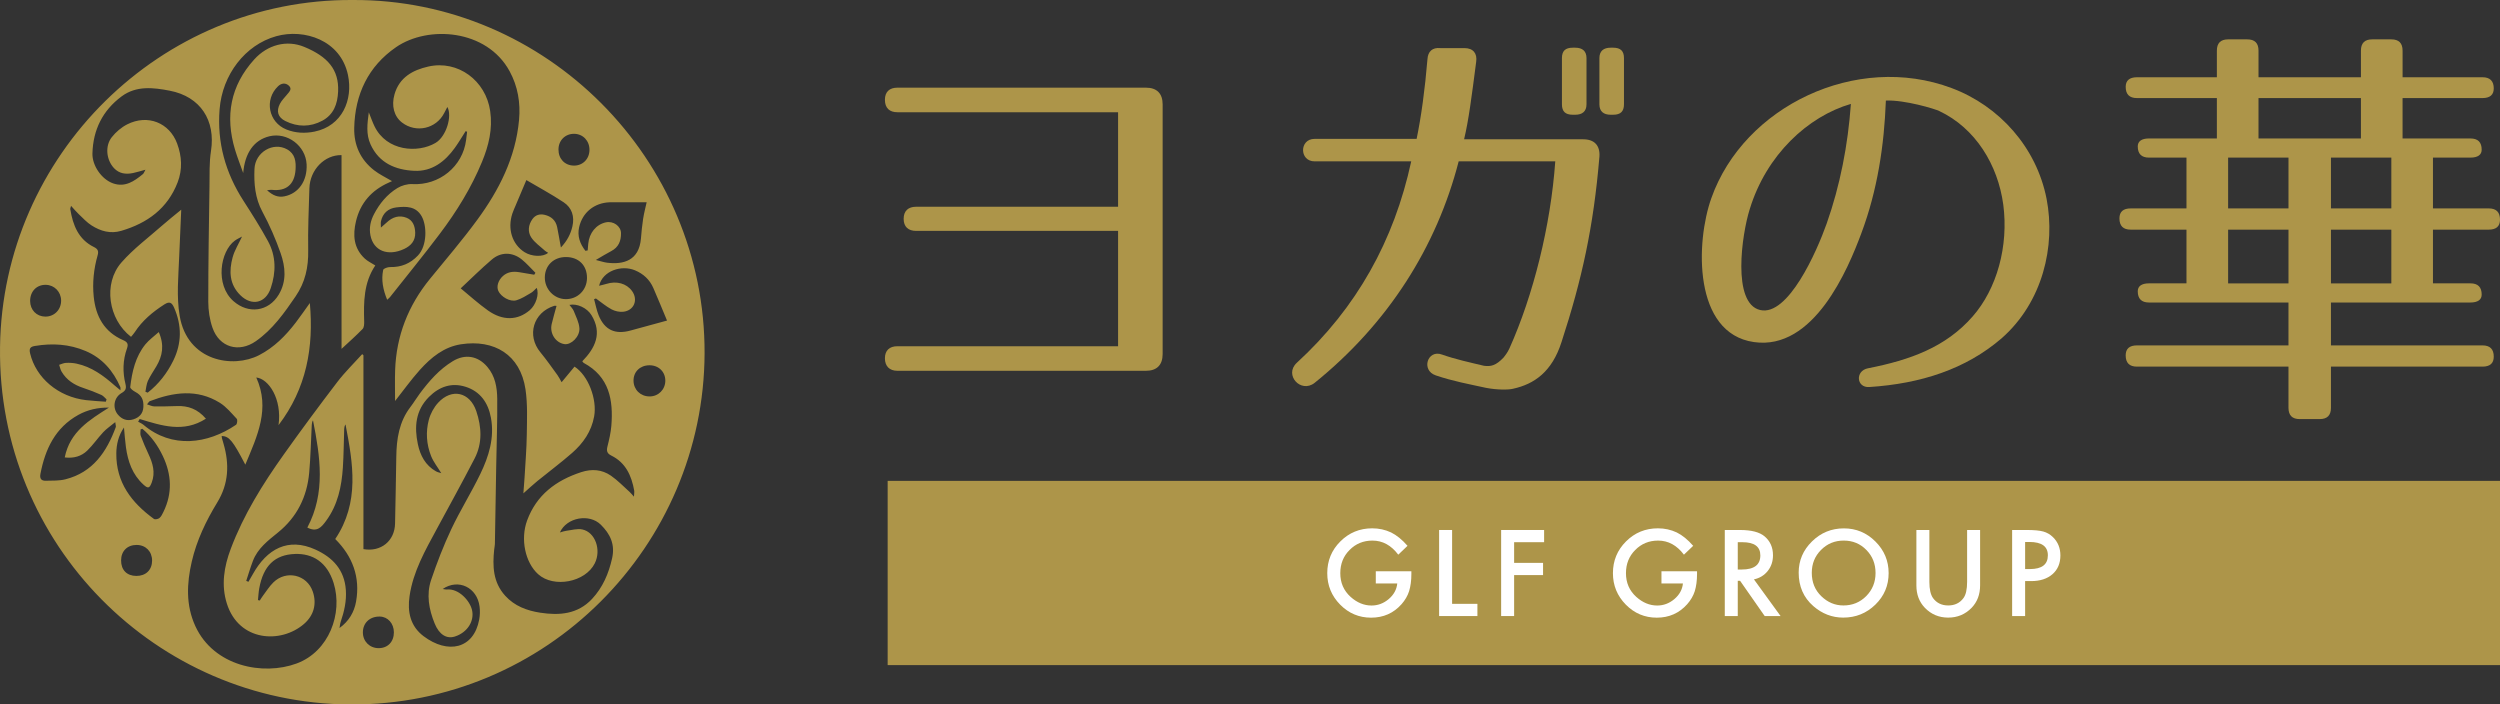 <?xml version="1.0" encoding="UTF-8"?><svg id="_レイヤー_2" xmlns="http://www.w3.org/2000/svg" width="472.535" height="133.156" viewBox="0 0 472.535 133.156"><rect x="0" y="0" width="472.535" height="133.156" fill="#333333" stroke="none"/><g id="_レイヤー_1-2"><path d="M66.667.001c36.484-.189,66.646,29.992,66.508,66.786-.136,36.331-29.839,66.609-67.075,66.367C29.628,132.918-.498,102.941.006,65.566.495,29.338,30.315-.217,66.667.001ZM27.488,74.047c.143.057.286.113.429.17,2.088-1.633,3.678-3.689,4.841-6.067,1.611-3.293,1.621-6.625.15-9.994-.432-.99-.876-1.235-1.838-.618-2.203,1.414-4.174,3.051-5.614,5.271-.2.308-.461.577-.69.86-4.306-3.317-5.304-10.064-1.818-14.051,2.274-2.601,5.116-4.708,7.726-7.011,1.097-.968,2.251-1.871,3.582-2.972-.14,3.181-.279,6.106-.393,9.033-.143,3.672-.522,7.333.095,11.015,1.446,8.63,10.061,10.004,15.01,7.451,2.861-1.475,5.045-3.696,6.966-6.209.906-1.185,1.747-2.419,2.63-3.649.758,8.375-.626,16.125-5.918,23.086.689-4.976-1.877-8.769-4.208-9.013,2.668,5.896.214,11.011-2.07,16.475-2.379-4.563-3.043-5.356-4.468-5.422.019.157.021.311.059.456.089.341.195.677.293,1.016,1.12,3.853.981,7.538-1.178,11.078-2.129,3.491-3.896,7.166-4.825,11.184-.955,4.131-1.145,8.249.671,12.207,3.486,7.598,12.781,9.419,19.152,7.062,6.115-2.261,8.767-9.473,6.993-15.191-1.249-4.023-4.009-5.612-7.28-5.509-3.871.122-6.013,2.27-6.785,6.501-.133.73-.165,1.478-.244,2.218.115.026.231.052.346.078.184-.283.353-.579.556-.847.66-.871,1.243-1.822,2.016-2.579,2.43-2.38,6.36-1.469,7.449,1.75.792,2.344.168,4.521-1.656,6.101-4.391,3.804-12.319,3.332-14.586-3.837-1.112-3.515-.533-6.992.734-10.358,2.423-6.438,6.038-12.226,10-17.796,3.294-4.632,6.679-9.203,10.13-13.72,1.428-1.87,3.135-3.527,4.715-5.28.078.07.157.14.235.211v36.645c3.298.578,5.918-1.538,5.977-4.858.075-4.197.181-8.393.233-12.59.042-3.389.532-6.63,2.675-9.421.62-.808,1.139-1.694,1.749-2.511,1.767-2.37,3.685-4.587,6.255-6.146,2.335-1.417,4.746-1.011,6.521,1.068,1.5,1.757,1.857,3.897,1.878,6.047.041,4.195-.119,8.393-.191,12.589-.085,4.943-.162,9.885-.251,14.828-.006.349-.094.696-.131,1.046-.334,3.157-.231,6.209,2.068,8.747,1.781,1.967,4.115,2.828,6.637,3.217,3.625.559,7.095.28,9.79-2.606,2.023-2.168,3.146-4.785,3.794-7.695.589-2.645-.382-4.589-2.143-6.336-2.157-2.14-6.442-1.392-7.734,1.47.455-.123.803-.264,1.163-.307,1.034-.125,2.131-.475,3.097-.26,2.449.545,3.594,3.878,2.343,6.393-1.781,3.582-7.754,4.73-10.716,2.058-2.437-2.198-3.385-6.607-2.075-10.161,1.782-4.833,5.469-7.571,10.222-9.124,2.005-.655,3.916-.505,5.617.668,1.275.88,2.365,2.03,3.528,3.07.241.216.442.477.824.897.026-.558.096-.866.045-1.151-.504-2.816-1.602-5.27-4.328-6.617-.799-.394-.937-.877-.732-1.699.321-1.289.632-2.6.739-3.918.396-4.879-.377-9.286-5.215-11.89-.093-.05-.151-.168-.276-.314,2.466-2.528,3.811-5.32,1.732-8.726-.839-1.374-2.73-2.238-4.163-1.934.299.41.654.742.816,1.15.421,1.065.994,2.148,1.069,3.254.108,1.602-1.576,3.203-2.828,3.012-1.676-.255-2.825-2.035-2.411-3.798.266-1.13.598-2.244.916-3.423-.138-.009-.298-.062-.429-.021-3.979,1.25-5.254,5.597-2.626,8.782,1.145,1.388,2.177,2.872,3.238,4.328.286.393.494.843.774,1.331.887-1.069,1.672-2.015,2.443-2.944,2.611,1.683,4.289,6.187,3.711,9.398-.513,2.852-2.066,5.071-4.162,6.909-2.12,1.86-4.394,3.544-6.582,5.328-.856.698-1.661,1.458-2.633,2.316.087-1.156.171-2.088.224-3.022.154-2.699.385-5.398.42-8.099.037-2.851.171-5.747-.246-8.547-.978-6.568-5.943-9.473-12.194-8.51-3.215.496-5.647,2.488-7.744,4.815-1.668,1.851-3.122,3.896-4.712,5.907,0-1.941-.056-3.886.01-5.828.223-6.492,2.477-12.216,6.575-17.243,3.019-3.705,6.14-7.339,8.961-11.191,4.119-5.626,7.236-11.743,7.886-18.851.296-3.239-.223-6.349-1.78-9.214-4.321-7.952-15.402-8.725-21.459-4.558-5.255,3.615-7.773,8.901-7.915,15.265-.072,3.251,1.167,5.99,3.747,8.002,1.032.805,2.25,1.373,3.38,2.047.02-.03.007.014-.021.027-.176.085-.354.165-.532.244-3.26,1.436-5.41,3.835-6.242,7.322-.623,2.612-.451,5.094,1.662,7.057.553.514,1.278.843,1.99,1.3-2.199,3.263-2.208,6.907-2.103,10.58.014.483-.012,1.131-.301,1.429-1.272,1.31-2.647,2.52-3.975,3.757V29.318c-3.178-.064-5.967,2.739-6.075,6.271-.12,3.92-.296,7.845-.225,11.764.057,3.164-.568,6.011-2.374,8.656-2.156,3.156-4.343,6.26-7.527,8.483-3.207,2.239-6.885,1.169-8.182-2.523-.546-1.555-.802-3.291-.803-4.946-.004-7.259.12-14.518.227-21.776.033-2.235-.058-4.502.284-6.696.899-5.777-1.97-10.287-7.808-11.412-3.1-.597-6.302-.978-9.069,1.069-3.592,2.658-5.413,6.326-5.531,10.792-.06,2.283,1.719,4.888,3.898,5.657,2.268.801,4.006-.402,5.647-1.756.173-.143.243-.409.477-.823-.945.255-1.645.482-2.363.631-1.337.277-2.598.124-3.583-.932-1.452-1.558-1.735-4.175-.419-5.844.771-.978,1.814-1.871,2.923-2.432,3.848-1.949,7.969-.322,9.431,3.631.897,2.424,1.036,4.903.088,7.351-1.911,4.937-5.713,7.688-10.64,9.144-2.057.608-3.903.065-5.603-1.006-.913-.575-1.665-1.414-2.461-2.164-.47-.443-.883-.945-1.437-1.546-.085.357-.166.503-.144.633.496,3.01,1.527,5.702,4.485,7.155.735.361.908.782.681,1.575-.728,2.545-1.003,5.149-.737,7.791.376,3.735,1.989,6.676,5.562,8.224.857.371,1.012.773.721,1.589-.787,2.202-.835,4.462-.278,6.714.205.828.031,1.254-.725,1.689-1.475.846-1.781,2.803-.716,4.075.776.927,1.776,1.278,2.952.899,1.104-.356,1.797-1.082,1.871-2.297.089-1.458-.384-2.28-1.546-2.896-.381-.202-.969-.634-.938-.9.342-2.902.975-5.744,2.869-8.081.681-.84,1.603-1.485,2.525-2.318,1.094,2.494.7,4.522-.46,6.481-.539.911-1.153,1.787-1.593,2.744-.288.626-.324,1.368-.472,2.059ZM45.967,32.698c-.518-1.466-1.097-2.913-1.543-4.4-1.903-6.342-.888-12.074,3.632-17.065,2.507-2.768,6.131-3.762,9.504-2.351,4.365,1.825,6.538,4.26,6.348,8.423-.108,2.36-.84,4.35-2.976,5.505-2.279,1.232-4.686,1.221-7.001.065-1.41-.704-1.745-1.856-1.023-3.251.334-.645.882-1.183,1.35-1.754.425-.518,1.032-1.063.319-1.698-.635-.567-1.408-.454-2.02.131-2.643,2.527-1.805,6.815,1.569,8.171,1.738.698,3.554.763,5.323.402,5.25-1.071,7.3-6.025,6.326-10.688-1.384-6.622-8.297-8.811-13.55-7.348-5.911,1.647-10.201,7.285-10.717,13.806-.498,6.295,1.104,12.016,4.507,17.297,1.612,2.503,3.21,5.024,4.636,7.635,1.549,2.835,1.543,5.873.521,8.893-.959,2.835-3.571,3.436-5.711,1.358-2.12-2.058-2.194-4.603-1.486-7.198.362-1.326,1.134-2.539,1.775-3.92-.458.255-.939.464-1.353.765-2.779,2.021-3.783,8.357-.261,11.45,2.815,2.472,6.605,1.989,8.542-1.225,1.53-2.54,1.273-5.25.368-7.836-.941-2.688-2.094-5.332-3.446-7.838-1.396-2.588-1.613-5.309-1.501-8.092.128-3.175,3.539-5.168,6.161-3.71,1.547.86,1.711,2.33,1.602,3.877-.196,2.786-1.779,4.097-4.506,3.778-.198-.023-.405.033-.881.078,1.079.98,2.075,1.39,3.265,1.157,2.706-.529,4.373-2.949,4.215-6.061-.178-3.489-3.632-6.102-7.008-5.302-2.945.698-4.668,3.177-4.977,6.947ZM83.664,111.329c.4.053.593.117.776.097,2.244-.244,4.343,2.084,4.77,3.836.512,2.1-.848,4.278-3.218,5.045-1.588.514-2.986-.378-3.826-2.437-1.096-2.684-1.613-5.482-.675-8.26,1.098-3.254,2.344-6.48,3.809-9.585,1.67-3.539,3.761-6.877,5.469-10.4,1.619-3.342,2.725-6.869,2.024-10.673-.52-2.822-2.019-4.984-4.829-5.856-2.618-.812-4.928-.022-6.869,1.916-2.561,2.557-2.807,5.672-2.112,8.956.449,2.122,1.422,3.997,3.423,5.122.32.18.705.244,1.001.342-.691-1.137-1.488-2.124-1.933-3.25-.867-2.195-1.024-4.541-.425-6.812.306-1.162.947-2.357,1.759-3.241,2.585-2.816,6.003-2.032,7.222,1.594,1.008,2.998,1.171,6.045-.315,8.925-2.318,4.49-4.765,8.914-7.168,13.361-2.178,4.029-4.46,8.022-5.133,12.652-.432,2.968.123,5.688,2.655,7.592,4.554,3.426,9.469,2.442,10.509-3.152.148-.798.169-1.652.067-2.458-.451-3.582-3.978-5.349-6.979-3.312ZM58.09,99.719c3.492-6.577,2.431-13.419,1.07-20.279-.165.29-.218.59-.234.891-.158,3.011-.216,6.03-.485,9.031-.406,4.531-2.301,8.365-5.867,11.261-1.896,1.54-3.854,3.005-4.766,5.386-.476,1.242-.849,2.523-1.268,3.786l.419.171c.278-.484.562-.965.835-1.452,2.655-4.753,6.654-6.986,11.808-4.647,3.298,1.497,5.494,3.827,5.767,7.636.149,2.078-.298,4.038-.957,5.978-.133.392-.168.817-.248,1.227,1.792-1.297,2.789-3.019,3.14-5.012.815-4.626-.67-8.556-3.938-11.814,4.644-6.924,3.368-14.286,1.939-21.664-.175.278-.237.569-.247.861-.084,2.428-.091,4.861-.25,7.283-.236,3.596-.95,7.048-3.153,10.063-.905,1.238-1.742,2.234-3.563,1.293ZM126.077,60.589c-.845-2.017-1.69-4.099-2.589-6.158-.689-1.579-1.882-2.68-3.469-3.34-2.539-1.056-6.096.07-6.783,2.92.506-.128.946-.216,1.37-.35,1.93-.612,3.822-.093,4.86,1.348,1.197,1.662.383,3.691-1.662,3.916-.721.079-1.574-.111-2.217-.457-1.047-.563-1.97-1.355-2.946-2.05-.117.042-.233.084-.35.126.278,1.01.463,2.058.851,3.024,1.124,2.798,3.113,3.715,6.04,2.904,2.328-.645,4.661-1.273,6.894-1.882ZM100.977,51.924l.228-.359c-.863-.853-1.661-1.788-2.604-2.542-1.749-1.397-3.919-1.433-5.624.021-2.072,1.766-4.004,3.694-5.897,5.459,1.672,1.368,3.336,2.895,5.166,4.189,2.805,1.983,5.621,1.881,7.896-.072,1.158-.994,1.817-3.031,1.295-4.206-.36.328-.659.708-1.048.933-.901.522-1.802,1.118-2.784,1.41-1.191.353-2.918-.663-3.419-1.775-.381-.846-.004-2.036.889-2.825.904-.799,1.966-.889,3.092-.704.938.154,1.874.314,2.811.472ZM110.652,47.409c.143-.026.286-.053.428-.079.034-.412.067-.824.104-1.235.183-2.067,1.494-3.667,3.331-4.068,1.408-.307,2.846.713,2.864,2.036.02,1.487-.464,2.684-1.868,3.411-.887.459-1.734.994-2.891,1.664.916.226,1.526.444,2.154.52,3.042.369,6.013-.372,6.373-4.559.107-1.245.215-2.494.41-3.728.179-1.132.475-2.246.671-3.142-1.939,0-3.783,0-5.628,0-.47,0-.941-.013-1.411.007-2.871.124-5.086,1.918-5.721,4.694-.392,1.714.172,3.175,1.183,4.478ZM20.589,77.042c-2.077-.027-4.012.401-5.765,1.368-4.388,2.419-6.283,6.48-7.185,11.169-.167.867.157,1.314.998,1.29,1.248-.035,2.541.028,3.733-.274,5.18-1.314,7.796-5.183,9.516-9.872.056-.153-.034-.36-.104-.933-.893.737-1.654,1.244-2.262,1.894-1.056,1.128-1.933,2.431-3.041,3.498-1.1,1.058-2.514,1.487-4.243,1.279.977-4.879,4.691-7.091,8.355-9.418ZM106.014,46.785c1.177-1.252,1.842-2.527,2.178-3.991.43-1.876-.083-3.521-1.654-4.56-2.33-1.541-4.799-2.871-7.049-4.197-.653,1.545-1.349,3.185-2.04,4.827-.213.505-.445,1.004-.615,1.524-.943,2.897-.021,5.786,2.3,7.27,1.364.872,3.556.949,4.471.123-.203-.13-.419-.227-.584-.379-.903-.835-1.994-1.556-2.634-2.563-.663-1.042-.536-2.339.25-3.429.572-.793,1.384-1.017,2.291-.808,1.243.287,2.11,1.027,2.378,2.32.244,1.18.437,2.371.709,3.863ZM22.763,73.773c0-.359.035-.485-.005-.577-1.349-3.097-3.413-5.515-6.585-6.857-3.085-1.305-6.282-1.499-9.558-.951-.863.144-1.153.443-.926,1.398,1.104,4.654,5.329,8.239,10.593,8.847,1.236.143,2.481.2,3.722.296l.138-.444c-.327-.286-.611-.673-.991-.84-1.106-.488-2.235-.936-3.384-1.311-1.741-.568-3.19-1.499-4.13-3.099-.225-.384-.308-.852-.456-1.281.428-.129.852-.346,1.285-.366.658-.03,1.337.004,1.98.139,2.861.6,5.118,2.277,7.252,4.159.299.263.612.511,1.062.885ZM38.921,79.136c-4.231,2.726-8.377,1.313-12.519.062-.098.17-.195.34-.293.51.339.194.718.341,1.011.59,5.364,4.541,12.126,3.644,17.495-.009.217-.148.312-.939.137-1.125-1.01-1.078-1.984-2.28-3.217-3.043-4.295-2.658-8.758-1.996-13.198-.304-.176.067-.285.309-.549.61.54.163.929.376,1.322.382,1.441.021,2.885.002,4.325-.056,2.123-.086,3.918.557,5.483,2.383ZM26.91,81.048l-.336.116c0,.396-.11.834.02,1.181.437,1.168.924,2.32,1.456,3.448.824,1.747,1.358,3.504.624,5.427-.414,1.085-.687,1.17-1.556.382-2.088-1.892-2.942-4.377-3.316-7.07-.171-1.237-.249-2.487-.369-3.731-1.042,1.519-1.43,3.177-1.448,4.89-.061,5.508,2.893,9.333,7.111,12.394.211.153.805.03,1.045-.173.339-.285.549-.748.753-1.164,1.727-3.524,1.539-7.054-.106-10.527-.937-1.979-2.19-3.758-3.879-5.174ZM107.001,48.584c-2.322-.017-3.984,1.559-4.022,3.813-.038,2.245,1.731,4.111,3.927,4.144,2.258.034,4.029-1.71,4.043-3.981.015-2.386-1.547-3.959-3.948-3.976ZM122.736,69.042c-1.767.017-3.013,1.238-2.991,2.93.022,1.688,1.308,2.949,3.02,2.961,1.676.011,2.991-1.3,2.991-2.983,0-1.691-1.282-2.925-3.019-2.908ZM111.417,28.346c.018-1.726-1.214-3.029-2.888-3.053-1.689-.024-2.962,1.242-2.97,2.954-.009,1.761,1.173,3.014,2.877,3.052,1.684.038,2.963-1.229,2.982-2.954ZM74.45,119.512c-.005-1.677-1.15-2.954-2.669-2.976-1.884-.028-3.195,1.206-3.191,3.005.004,1.694,1.277,2.964,2.977,2.97,1.723.005,2.888-1.207,2.883-2.998ZM5.695,56.897c.007,1.676,1.206,2.919,2.841,2.945,1.718.027,3.037-1.306,3.016-3.049-.02-1.641-1.269-2.923-2.882-2.957-1.741-.037-2.983,1.24-2.975,3.061ZM25.774,108.859c1.793.007,2.966-1.131,2.974-2.885.008-1.733-1.204-2.968-2.916-2.973-1.769-.005-2.935,1.151-2.943,2.917-.008,1.822,1.082,2.934,2.885,2.941ZM82.324,27.011c-3.358,1.977-9.244,1.582-11.541-3.152-.386-.796-.674-1.64-1.073-2.624-.287,2.155-.548,4.134.327,6.054,1.618,3.548,4.723,4.831,8.274,4.997,3.322.156,5.769-1.718,7.651-4.327.735-1.02,1.371-2.111,2.051-3.17.092.037.184.074.276.112-.063.521-.123,1.043-.189,1.564-.636,5.02-5.087,8.607-10.157,8.331-.939-.051-2.031.261-2.839.755-1.938,1.186-3.365,2.924-4.419,4.941-.652,1.248-.939,2.593-.668,3.984.574,2.942,3.287,4.018,6.371,2.58,1.324-.618,2.142-1.576,2.093-3.095-.039-1.203-.428-2.313-1.611-2.792-1.405-.569-2.688-.148-3.779.882-.293.277-.605.534-1.097.964,0-.586-.053-.892.009-1.174.332-1.524,1.345-2.46,2.923-2.643,1.845-.214,3.677-.237,4.765,1.664,1.013,1.77,1.08,5.558-.694,7.431-1.442,1.523-3.156,2.228-5.246,2.183-.455-.01-1.264.271-1.322.542-.402,1.906-.024,3.743.75,5.64.267-.25.426-.365.543-.513,3.157-3.993,6.382-7.936,9.443-12.001,3.167-4.205,5.93-8.678,7.945-13.565,1.265-3.069,2.034-6.199,1.541-9.603-.831-5.745-6.081-9.671-11.699-8.399-2.924.662-5.465,2.035-6.385,5.252-.621,2.172-.081,4.186,1.431,5.338,2.651,2.021,6.427,1.174,7.953-1.783.191-.371.385-.74.608-1.168.951,1.703-.204,5.597-2.237,6.794Z" style="fill:#ad9549;"/><path d="M167.262,67.726c0-1.495.866-2.283,2.361-2.283h41.71v-21.8h-38.169c-1.495,0-2.361-.786-2.361-2.282s.866-2.283,2.361-2.283h38.169v-17.864h-41.71c-1.495,0-2.361-.787-2.361-2.361,0-1.496.866-2.283,2.361-2.283h46.983c2.046,0,3.148,1.102,3.148,3.147v47.22c0,2.046-1.102,3.148-3.148,3.148h-46.983c-1.495,0-2.361-.866-2.361-2.361Z" style="fill:#ad9549;"/><path d="M302.31,29.635c-1.102,13.222-3.306,23.217-7.162,35.021-1.81,5.666-5.194,7.949-9.129,8.815-.866.236-3.069.236-5.116-.157-3.227-.709-6.296-1.26-9.522-2.361-2.833-.945-1.574-4.958,1.18-3.936,2.439.866,5.273,1.495,7.949,2.126,1.259.157,2.203,0,3.699-1.575.236-.315.708-.866,1.102-1.732,4.486-9.994,7.791-23.137,8.657-35.335h-18.258c-4.171,16.212-13.379,30.693-27.23,41.867-2.597,2.046-5.824-1.495-3.384-3.777,11.333-10.388,18.416-23.137,21.643-38.091h-18.258c-2.912,0-2.912-4.25,0-4.25h19.281c.866-4.171,1.574-9.365,2.046-15.031.079-1.495.945-2.283,2.44-2.125h4.565c1.653,0,2.439,1.023,2.203,2.597-.865,6.689-1.416,11.018-2.282,14.638h22.508c2.125,0,3.227,1.18,3.069,3.305ZM297.746,21.687h-.472c-1.417,0-2.046-.63-2.046-1.969v-8.735c0-1.338.629-1.968,2.046-1.968h.472c1.338,0,2.125.629,2.125,1.968v8.735c0,1.338-.787,1.969-2.125,1.969ZM304.907,21.687h-.472c-1.338,0-2.125-.63-2.125-1.969v-8.735c0-1.338.787-1.968,2.125-1.968h.472c1.417,0,2.046.629,2.046,1.968v8.735c0,1.338-.629,1.969-2.046,1.969Z" style="fill:#ad9549;"/><path d="M372.824,59.855c4.644-5.273,6.847-13.379,5.824-21.17-1.024-7.556-5.273-14.481-12.12-17.707-.787-.393-6.532-2.125-10.073-1.968-.315,8.42-1.575,16.92-4.644,25.105-2.519,6.768-8.971,22.193-20.305,20.54-11.489-1.652-11.018-18.887-8.027-27.23,6.139-17.313,27.388-27.544,45.41-20.776,9.05,3.385,16.054,11.254,17.943,20.934,1.732,8.893-.708,19.517-8.5,26.364-6.767,5.824-15.267,8.578-25.026,9.208-2.439.158-2.676-3.069-.236-3.541,8.027-1.574,14.717-4.013,19.754-9.759ZM332.687,58.596c5.273,1.259,10.704-11.018,12.592-16.369,2.518-7.162,4.013-14.796,4.564-22.587-8.106,2.361-15.976,9.602-19.123,19.912-1.495,4.722-3.385,17.786,1.967,19.045Z" style="fill:#ad9549;"/><path d="M471.354,16.728c0,1.18-.708,1.81-2.125,1.81h-15.11v7.634h12.828c1.417,0,2.126.709,2.126,2.126,0,.944-.709,1.494-2.126,1.494h-7.083v9.602h10.546c1.417,0,2.125.708,2.125,2.125,0,1.26-.708,1.889-2.125,1.889h-10.546v10.152h7.083c1.417,0,2.126.708,2.126,2.125,0,.944-.709,1.495-2.126,1.495h-26.364v8.106h28.647c1.417,0,2.125.709,2.125,2.126,0,1.259-.708,1.888-2.125,1.888h-28.647v7.791c0,1.417-.708,2.126-2.125,2.126h-3.778c-1.416,0-2.125-.709-2.125-2.126v-7.791h-28.646c-1.417,0-2.126-.708-2.126-2.125,0-1.259.709-1.889,2.126-1.889h28.646v-8.106h-26.364c-1.416,0-2.125-.708-2.125-2.125,0-.944.709-1.495,2.125-1.495h7.083v-10.152h-10.545c-1.417,0-2.126-.709-2.126-2.126,0-1.259.709-1.888,2.126-1.888h10.545v-9.602h-7.083c-1.416,0-2.125-.708-2.125-2.124,0-.945.709-1.496,2.125-1.496h12.829v-7.634h-15.11c-1.417,0-2.126-.708-2.126-2.124,0-1.18.709-1.81,2.126-1.81h15.11v-5.038c0-1.416.708-2.125,2.125-2.125h3.62c1.417,0,2.125.709,2.125,2.125v5.038h19.36v-5.038c0-1.416.709-2.125,2.126-2.125h3.62c1.417,0,2.125.709,2.125,2.125v5.038h15.11c1.417,0,2.125.708,2.125,2.124ZM432.556,29.792h-11.411v9.602h11.411v-9.602ZM432.556,43.408h-11.411v10.152h11.411v-10.152ZM446.249,18.538h-19.36v7.634h19.36v-7.634ZM451.995,29.792h-11.412v9.602h11.412v-9.602ZM451.995,43.408h-11.412v10.152h11.412v-10.152Z" style="fill:#ad9549;"/><rect x="167.78" y="90.892" width="304.755" height="34.823" style="fill:#ad9549;"/><path d="M260.047,107.971h6.722v.538c0,1.222-.144,2.304-.432,3.244-.281.871-.756,1.686-1.423,2.444-1.51,1.7-3.431,2.55-5.763,2.55-2.275,0-4.225-.822-5.847-2.466-1.622-1.65-2.434-3.631-2.434-5.941,0-2.36.825-4.361,2.476-6.005,1.65-1.65,3.659-2.476,6.026-2.476,1.271,0,2.458.26,3.561.779,1.054.52,2.09,1.362,3.108,2.528l-1.749,1.675c-1.335-1.776-2.961-2.665-4.878-2.665-1.721,0-3.164.594-4.33,1.78-1.166,1.166-1.749,2.627-1.749,4.383,0,1.812.649,3.305,1.949,4.478,1.215,1.089,2.532,1.633,3.951,1.633,1.207,0,2.293-.407,3.255-1.222.962-.822,1.5-1.806,1.612-2.95h-4.057v-2.308Z" style="fill:#fff;"/><path d="M274.468,100.175v13.959h4.783v2.308h-7.237v-16.267h2.454Z" style="fill:#fff;"/><path d="M291.859,102.483h-5.668v3.908h5.468v2.308h-5.468v7.743h-2.454v-16.267h8.122v2.308Z" style="fill:#fff;"/><path d="M314.042,107.971h6.722v.538c0,1.222-.144,2.304-.432,3.244-.281.871-.756,1.686-1.423,2.444-1.51,1.7-3.431,2.55-5.763,2.55-2.275,0-4.225-.822-5.847-2.466-1.622-1.65-2.434-3.631-2.434-5.941,0-2.36.825-4.361,2.476-6.005,1.65-1.65,3.659-2.476,6.026-2.476,1.271,0,2.458.26,3.561.779,1.054.52,2.09,1.362,3.108,2.528l-1.749,1.675c-1.335-1.776-2.961-2.665-4.878-2.665-1.721,0-3.164.594-4.33,1.78-1.166,1.166-1.749,2.627-1.749,4.383,0,1.812.649,3.305,1.949,4.478,1.215,1.089,2.532,1.633,3.951,1.633,1.207,0,2.293-.407,3.255-1.222.962-.822,1.5-1.806,1.612-2.95h-4.057v-2.308Z" style="fill:#fff;"/><path d="M331.518,109.509l5.035,6.933h-3.002l-4.646-6.658h-.442v6.658h-2.454v-16.267h2.876c2.148,0,3.701.404,4.656,1.212,1.054.899,1.58,2.086,1.58,3.561,0,1.152-.33,2.143-.99,2.971-.66.829-1.531,1.359-2.612,1.591ZM328.463,107.645h.779c2.325,0,3.487-.889,3.487-2.665,0-1.665-1.131-2.497-3.392-2.497h-.875v5.162Z" style="fill:#fff;"/><path d="M339.975,108.235c0-2.289.84-4.256,2.519-5.899,1.671-1.644,3.68-2.466,6.025-2.466,2.318,0,4.306.829,5.963,2.486,1.665,1.658,2.497,3.649,2.497,5.974,0,2.339-.836,4.323-2.507,5.952-1.679,1.637-3.705,2.455-6.079,2.455-2.101,0-3.986-.727-5.657-2.181-1.841-1.608-2.761-3.716-2.761-6.321ZM342.452,108.266c0,1.799.604,3.277,1.812,4.436,1.201,1.159,2.588,1.738,4.161,1.738,1.707,0,3.146-.59,4.319-1.77,1.173-1.194,1.76-2.647,1.76-4.361,0-1.735-.579-3.188-1.738-4.362-1.152-1.18-2.577-1.77-4.277-1.77s-3.122.59-4.288,1.77c-1.166,1.166-1.748,2.606-1.748,4.319Z" style="fill:#fff;"/><path d="M364.679,100.175v9.798c0,1.397.228,2.42.685,3.065.681.935,1.64,1.401,2.876,1.401,1.243,0,2.205-.467,2.887-1.401.456-.625.685-1.646.685-3.065v-9.798h2.455v10.473c0,1.713-.534,3.125-1.602,4.234-1.201,1.236-2.676,1.854-4.425,1.854s-3.221-.618-4.414-1.854c-1.067-1.109-1.602-2.521-1.602-4.234v-10.473h2.455Z" style="fill:#fff;"/><path d="M382.776,109.836v6.605h-2.455v-16.267h2.781c1.362,0,2.392.095,3.087.285.702.189,1.32.548,1.854,1.074.934.913,1.4,2.064,1.4,3.455,0,1.489-.498,2.669-1.495,3.54-.998.871-2.343,1.307-4.035,1.307h-1.138ZM382.776,107.561h.916c2.255,0,3.382-.867,3.382-2.603,0-1.679-1.162-2.518-3.487-2.518h-.811v5.12Z" style="fill:#fff;"/></g></svg>